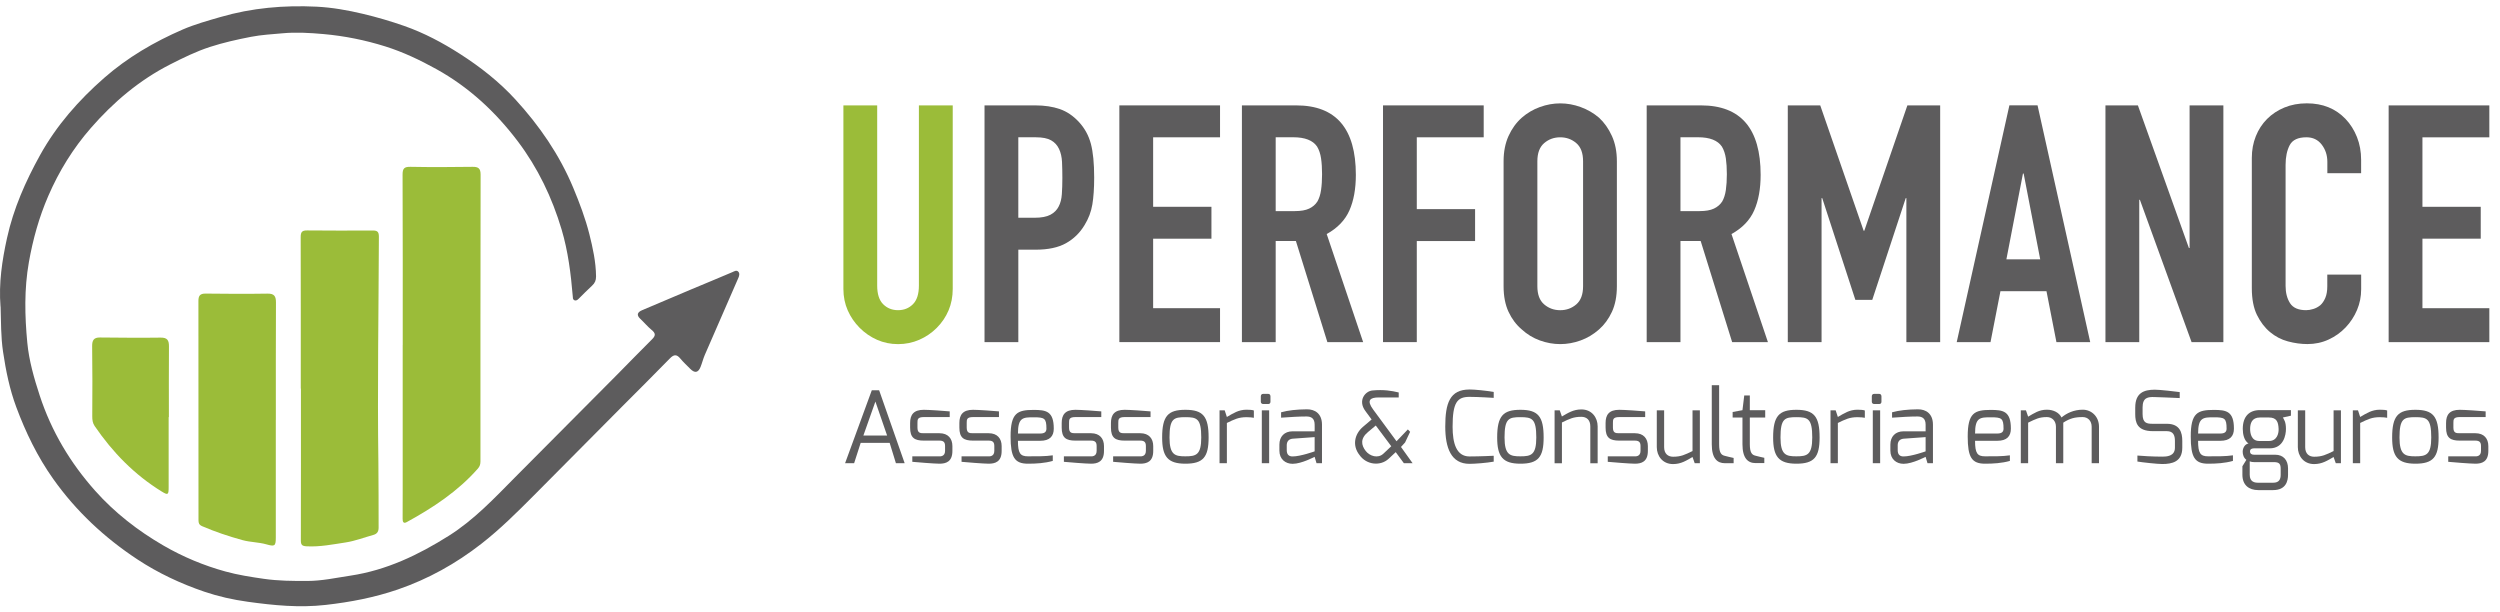 <svg width="200" height="49" viewBox="0 0 200 49" fill="none" xmlns="http://www.w3.org/2000/svg">
<g clip-path="url(#clip0_34_1522)">
<path d="M0.042 24.529C-0.109 22.665 0.167 20.834 0.563 19.035C1.079 16.693 2.039 14.513 3.203 12.413C4.528 10.022 6.304 8.011 8.335 6.232C10.2 4.597 12.332 3.353 14.604 2.367C15.58 1.944 16.603 1.662 17.625 1.365C20.15 0.629 22.722 0.407 25.323 0.534C26.569 0.596 27.806 0.815 29.034 1.107C30.164 1.376 31.265 1.698 32.358 2.082C33.936 2.637 35.398 3.416 36.797 4.312C38.419 5.351 39.932 6.534 41.241 7.967C43.162 10.068 44.753 12.374 45.859 15.022C46.365 16.235 46.828 17.465 47.148 18.728C47.424 19.827 47.672 20.954 47.684 22.11C47.687 22.43 47.593 22.647 47.363 22.856C46.992 23.19 46.649 23.555 46.29 23.904C46.192 24 46.078 24.088 45.933 24.01C45.814 23.946 45.83 23.817 45.821 23.703C45.669 21.901 45.448 20.109 44.931 18.368C44.167 15.804 43.026 13.424 41.413 11.292C39.629 8.935 37.493 6.957 34.902 5.525C33.6 4.805 32.255 4.163 30.824 3.713C29.207 3.207 27.573 2.877 25.879 2.725C24.785 2.628 23.686 2.563 22.616 2.662C21.781 2.739 20.927 2.782 20.081 2.946C18.965 3.162 17.863 3.409 16.79 3.757C15.689 4.115 14.643 4.63 13.61 5.156C11.148 6.411 9.08 8.162 7.268 10.241C5.844 11.873 4.722 13.692 3.862 15.678C3.125 17.378 2.634 19.142 2.31 20.977C1.93 23.129 1.981 25.277 2.184 27.416C2.32 28.846 2.723 30.253 3.176 31.638C4.114 34.502 5.622 37.026 7.606 39.254C9.177 41.02 11.039 42.463 13.084 43.648C14.642 44.55 16.305 45.243 18.029 45.718C19.022 45.993 20.063 46.155 21.099 46.305C22.267 46.474 23.424 46.48 24.588 46.477C25.754 46.474 26.889 46.225 28.038 46.051C30.924 45.616 33.473 44.394 35.903 42.863C37.929 41.587 39.554 39.851 41.224 38.164C43.938 35.426 46.661 32.7 49.377 29.966C50.312 29.026 51.229 28.067 52.172 27.135C52.471 26.84 52.444 26.652 52.132 26.396C51.806 26.129 51.535 25.796 51.226 25.508C50.883 25.189 51.014 24.968 51.367 24.817C52.66 24.261 53.959 23.713 55.257 23.168C56.367 22.701 57.481 22.247 58.588 21.772C58.753 21.701 58.912 21.589 59.056 21.728C59.192 21.86 59.144 22.059 59.074 22.22C58.179 24.279 57.277 26.333 56.385 28.392C56.25 28.704 56.171 29.041 56.044 29.356C55.857 29.821 55.583 29.87 55.227 29.514C54.955 29.241 54.671 28.977 54.426 28.683C54.133 28.332 53.911 28.345 53.59 28.675C52.332 29.969 51.047 31.238 49.776 32.517C47.421 34.888 45.071 37.264 42.712 39.632C41.363 40.986 40.01 42.334 38.498 43.511C36.471 45.09 34.261 46.321 31.829 47.158C29.948 47.804 28.027 48.17 26.049 48.394C23.947 48.632 21.902 48.429 19.835 48.143C18.641 47.978 17.467 47.717 16.345 47.335C14.463 46.693 12.655 45.85 10.982 44.745C8.355 43.012 6.088 40.895 4.261 38.32C3.001 36.546 2.053 34.589 1.3 32.563C0.775 31.154 0.469 29.662 0.245 28.15C0.064 26.936 0.087 25.733 0.048 24.526L0.042 24.529Z" fill="#5D5C5D"/>
<path d="M32.218 27.597C32.218 23.06 32.227 18.524 32.206 13.986C32.203 13.472 32.339 13.335 32.848 13.346C34.5 13.379 36.153 13.368 37.805 13.346C38.273 13.34 38.45 13.479 38.449 13.971C38.434 21.616 38.434 29.262 38.437 36.906C38.437 37.134 38.385 37.312 38.237 37.48C36.632 39.308 34.641 40.616 32.536 41.77C32.27 41.916 32.207 41.734 32.21 41.497C32.216 40.821 32.215 40.146 32.215 39.47C32.215 35.513 32.215 31.554 32.215 27.597H32.218Z" fill="#9BBC39"/>
<path d="M24.062 31.079C24.062 27.044 24.067 23.009 24.055 18.975C24.055 18.585 24.143 18.428 24.566 18.434C26.314 18.455 28.063 18.446 29.811 18.44C30.159 18.44 30.313 18.515 30.311 18.932C30.289 24.973 30.188 31.016 30.271 37.057C30.295 38.774 30.279 40.491 30.289 42.208C30.291 42.523 30.171 42.71 29.868 42.794C29.134 42.995 28.413 43.279 27.666 43.393C26.631 43.55 25.594 43.762 24.53 43.705C24.177 43.685 24.068 43.6 24.068 43.243C24.079 39.188 24.074 35.135 24.074 31.08C24.07 31.08 24.065 31.08 24.061 31.08L24.062 31.079Z" fill="#9BBC39"/>
<path d="M22.064 33.585C22.064 36.731 22.065 39.875 22.064 43.021C22.064 43.697 21.968 43.733 21.317 43.549C20.695 43.372 20.038 43.384 19.404 43.211C18.302 42.908 17.225 42.55 16.175 42.097C15.928 41.991 15.879 41.851 15.879 41.616C15.882 35.768 15.88 29.921 15.873 24.073C15.873 23.666 16 23.483 16.441 23.487C18.091 23.508 19.744 23.517 21.394 23.49C21.944 23.481 22.08 23.696 22.077 24.207C22.061 27.333 22.068 30.46 22.068 33.586H22.065L22.064 33.585Z" fill="#9BBC39"/>
<path d="M13.492 33.369C13.492 35.237 13.493 37.105 13.492 38.975C13.492 39.592 13.441 39.63 12.94 39.323C10.761 37.983 9.014 36.191 7.573 34.084C7.411 33.849 7.38 33.594 7.381 33.303C7.396 31.434 7.396 29.566 7.372 27.698C7.366 27.228 7.499 26.994 7.994 26.999C9.612 27.014 11.23 27.032 12.848 27.009C13.383 27.002 13.521 27.221 13.517 27.71C13.502 29.598 13.511 31.484 13.511 33.372H13.492V33.369Z" fill="#9BBC39"/>
<path d="M76.218 8.431V23.114C76.218 23.734 76.107 24.306 75.886 24.829C75.665 25.352 75.351 25.817 74.945 26.225C74.539 26.633 74.071 26.952 73.541 27.183C73.01 27.414 72.446 27.53 71.845 27.53C71.245 27.53 70.683 27.414 70.163 27.183C69.642 26.952 69.179 26.634 68.772 26.225C68.366 25.817 68.048 25.352 67.818 24.829C67.588 24.306 67.472 23.734 67.472 23.114V8.431H70.175V22.847C70.175 23.521 70.333 24.016 70.652 24.336C70.97 24.655 71.367 24.814 71.844 24.814C72.32 24.814 72.718 24.655 73.036 24.336C73.354 24.016 73.512 23.52 73.512 22.847V8.431H76.215H76.218Z" fill="#9BBC39"/>
<path d="M78.762 27.368V8.431H82.817C83.559 8.431 84.212 8.528 84.778 8.723C85.343 8.918 85.855 9.264 86.315 9.761C86.774 10.257 87.092 10.837 87.27 11.503C87.446 12.167 87.534 13.069 87.534 14.202C87.534 15.054 87.485 15.772 87.388 16.357C87.291 16.942 87.083 17.492 86.765 18.006C86.394 18.627 85.898 19.11 85.281 19.456C84.663 19.803 83.85 19.975 82.843 19.975H81.466V27.369H78.763L78.762 27.368ZM81.465 10.983V17.42H82.763C83.309 17.42 83.734 17.341 84.034 17.18C84.334 17.021 84.555 16.799 84.696 16.516C84.838 16.25 84.921 15.922 84.948 15.532C84.975 15.142 84.989 14.707 84.989 14.229C84.989 13.787 84.98 13.366 84.962 12.965C84.944 12.566 84.865 12.217 84.723 11.914C84.581 11.613 84.369 11.382 84.086 11.223C83.804 11.064 83.398 10.983 82.867 10.983H81.463H81.465Z" fill="#5D5C5D"/>
<path d="M89.548 27.368V8.431H97.603V10.984H92.251V16.543H96.915V19.096H92.251V24.655H97.603V27.368H89.548Z" fill="#5D5C5D"/>
<path d="M99.353 27.368V8.431H103.698C106.879 8.431 108.468 10.284 108.468 13.989C108.468 15.106 108.297 16.055 107.952 16.835C107.606 17.615 107.001 18.245 106.136 18.723L109.051 27.368H106.189L103.672 19.282H102.055V27.368H99.353ZM102.055 10.983V16.888H103.592C104.069 16.888 104.448 16.822 104.732 16.688C105.015 16.555 105.236 16.364 105.394 16.117C105.534 15.87 105.633 15.564 105.685 15.199C105.738 14.836 105.765 14.415 105.765 13.935C105.765 13.455 105.738 13.036 105.685 12.671C105.632 12.308 105.527 11.993 105.367 11.726C105.031 11.23 104.396 10.981 103.459 10.981H102.055V10.983Z" fill="#5D5C5D"/>
<path d="M110.641 27.368V8.431H118.696V10.984H113.343V16.73H118.007V19.284H113.343V27.369H110.641V27.368Z" fill="#5D5C5D"/>
<path d="M120.287 12.899C120.287 12.137 120.42 11.463 120.684 10.878C120.949 10.293 121.303 9.806 121.745 9.414C122.169 9.043 122.65 8.759 123.189 8.563C123.729 8.368 124.271 8.27 124.819 8.27C125.368 8.27 125.91 8.368 126.449 8.563C126.989 8.758 127.479 9.041 127.919 9.414C128.343 9.804 128.687 10.292 128.953 10.878C129.219 11.463 129.35 12.137 129.35 12.899V22.901C129.35 23.698 129.217 24.381 128.953 24.949C128.689 25.517 128.343 25.987 127.919 26.358C127.477 26.748 126.987 27.041 126.449 27.236C125.91 27.431 125.368 27.528 124.819 27.528C124.271 27.528 123.729 27.431 123.189 27.236C122.65 27.041 122.169 26.748 121.745 26.358C121.303 25.987 120.95 25.516 120.684 24.949C120.42 24.382 120.287 23.698 120.287 22.901V12.899ZM122.989 22.901C122.989 23.558 123.17 24.04 123.533 24.351C123.895 24.661 124.323 24.816 124.818 24.816C125.312 24.816 125.741 24.661 126.103 24.351C126.464 24.04 126.646 23.558 126.646 22.901V12.899C126.646 12.244 126.466 11.76 126.103 11.449C125.741 11.139 125.312 10.984 124.818 10.984C124.323 10.984 123.895 11.14 123.533 11.449C123.172 11.76 122.989 12.242 122.989 12.899V22.901Z" fill="#5D5C5D"/>
<path d="M131.735 27.368V8.431H136.08C139.261 8.431 140.851 10.284 140.851 13.989C140.851 15.106 140.679 16.055 140.334 16.835C139.989 17.615 139.384 18.245 138.519 18.723L141.433 27.368H138.571L136.054 19.282H134.437V27.368H131.735ZM134.437 10.983V16.888H135.974C136.451 16.888 136.83 16.822 137.114 16.688C137.397 16.555 137.618 16.364 137.778 16.117C137.918 15.87 138.017 15.564 138.069 15.199C138.121 14.836 138.148 14.415 138.148 13.935C138.148 13.455 138.121 13.036 138.069 12.671C138.015 12.308 137.911 11.993 137.751 11.726C137.415 11.23 136.778 10.981 135.843 10.981H134.439L134.437 10.983Z" fill="#5D5C5D"/>
<path d="M143.023 27.368V8.431H145.619L149.091 18.458H149.145L152.59 8.431H155.213V27.369H152.51V15.852H152.458L149.781 23.991H148.429L145.779 15.852H145.725V27.369H143.023V27.368Z" fill="#5D5C5D"/>
<path d="M156.538 27.368L160.751 8.429H163.004L167.217 27.368H164.514L163.719 23.298H160.035L159.241 27.368H156.538ZM163.216 20.744L161.891 13.883H161.837L160.512 20.744H163.214H163.216Z" fill="#5D5C5D"/>
<path d="M168.436 27.368V8.431H171.032L175.113 19.842H175.167V8.431H177.87V27.369H175.326L171.192 15.985H171.14V27.369H168.437L168.436 27.368Z" fill="#5D5C5D"/>
<path d="M188.893 21.968V23.138C188.893 23.723 188.783 24.277 188.562 24.801C188.34 25.324 188.036 25.789 187.647 26.197C187.259 26.605 186.803 26.928 186.282 27.167C185.76 27.407 185.199 27.525 184.6 27.525C184.087 27.525 183.566 27.455 183.036 27.312C182.505 27.171 182.029 26.922 181.604 26.567C181.18 26.213 180.832 25.756 180.557 25.197C180.284 24.637 180.146 23.925 180.146 23.055V12.629C180.146 12.008 180.252 11.433 180.465 10.9C180.677 10.368 180.977 9.908 181.365 9.518C181.754 9.128 182.217 8.822 182.756 8.6C183.296 8.378 183.892 8.267 184.544 8.267C185.816 8.267 186.85 8.684 187.644 9.518C188.033 9.926 188.337 10.409 188.559 10.968C188.78 11.527 188.89 12.134 188.89 12.79V13.854H186.188V12.95C186.188 12.418 186.037 11.958 185.737 11.568C185.436 11.178 185.03 10.983 184.518 10.983C183.845 10.983 183.4 11.191 183.179 11.608C182.958 12.025 182.847 12.553 182.847 13.19V22.872C182.847 23.423 182.967 23.883 183.204 24.255C183.443 24.627 183.871 24.814 184.489 24.814C184.665 24.814 184.855 24.783 185.058 24.721C185.262 24.66 185.451 24.558 185.628 24.415C185.786 24.274 185.919 24.079 186.025 23.831C186.131 23.583 186.183 23.273 186.183 22.899V21.968H188.886H188.893Z" fill="#5D5C5D"/>
<path d="M191.092 27.368V8.431H199.147V10.984H193.795V16.543H198.459V19.096H193.795V24.655H199.147V27.368H191.092Z" fill="#5D5C5D"/>
<path d="M69.745 31.223H70.332L72.373 37.057H71.673L71.173 35.432H68.854L68.33 37.057H67.607L69.743 31.223H69.745ZM70.968 34.841L70.032 32.124L69.071 34.841H70.968Z" fill="#5D5C5D"/>
<path d="M72.81 33.837C72.81 33.183 73.088 32.784 73.905 32.784C74.318 32.784 75.565 32.872 75.977 32.911V33.366H73.905C73.397 33.366 73.397 33.565 73.397 33.837V34.204C73.397 34.642 73.612 34.658 73.905 34.658H75.16C75.85 34.658 76.192 35.089 76.192 35.687V36.077C76.192 36.945 75.668 37.096 75.16 37.096C74.772 37.096 73.287 36.977 72.985 36.945V36.507H75.16C75.16 36.507 75.605 36.555 75.605 36.077V35.687C75.605 35.408 75.51 35.249 75.16 35.249H73.905C73.158 35.249 72.81 35.026 72.81 34.205V33.838V33.837Z" fill="#5D5C5D"/>
<path d="M76.75 33.837C76.75 33.183 77.028 32.784 77.845 32.784C78.257 32.784 79.504 32.872 79.917 32.911V33.366H77.845C77.337 33.366 77.337 33.565 77.337 33.837V34.204C77.337 34.642 77.552 34.658 77.845 34.658H79.1C79.79 34.658 80.132 35.089 80.132 35.687V36.077C80.132 36.945 79.608 37.096 79.1 37.096C78.711 37.096 77.226 36.977 76.924 36.945V36.507H79.1C79.1 36.507 79.545 36.555 79.545 36.077V35.687C79.545 35.408 79.449 35.249 79.1 35.249H77.845C77.098 35.249 76.75 35.026 76.75 34.205V33.838V33.837Z" fill="#5D5C5D"/>
<path d="M82.689 32.793C83.681 32.793 84.302 32.889 84.302 34.291C84.302 34.904 83.976 35.263 83.214 35.263H81.435C81.435 36.258 81.617 36.506 82.237 36.506C82.967 36.506 83.626 36.513 84.222 36.426V36.873C83.578 37.056 82.896 37.096 82.237 37.096C81.164 37.096 80.847 36.579 80.847 34.921C80.847 33.031 81.387 32.793 82.689 32.793ZM83.214 34.682C83.564 34.682 83.714 34.555 83.714 34.292C83.714 33.456 83.556 33.384 82.698 33.384C81.841 33.384 81.436 33.391 81.436 34.682H83.215H83.214Z" fill="#5D5C5D"/>
<path d="M84.936 33.837C84.936 33.183 85.214 32.784 86.031 32.784C86.444 32.784 87.691 32.872 88.103 32.911V33.366H86.031C85.523 33.366 85.523 33.565 85.523 33.837V34.204C85.523 34.642 85.739 34.658 86.031 34.658H87.286C87.977 34.658 88.319 35.089 88.319 35.687V36.077C88.319 36.945 87.794 37.096 87.286 37.096C86.898 37.096 85.413 36.977 85.111 36.945V36.507H87.286C87.286 36.507 87.731 36.555 87.731 36.077V35.687C87.731 35.408 87.636 35.249 87.286 35.249H86.031C85.284 35.249 84.936 35.026 84.936 34.205V33.838V33.837Z" fill="#5D5C5D"/>
<path d="M88.876 33.837C88.876 33.183 89.154 32.784 89.971 32.784C90.383 32.784 91.631 32.872 92.043 32.911V33.366H89.971C89.463 33.366 89.463 33.565 89.463 33.837V34.204C89.463 34.642 89.678 34.658 89.971 34.658H91.226C91.916 34.658 92.258 35.089 92.258 35.687V36.077C92.258 36.945 91.734 37.096 91.226 37.096C90.837 37.096 89.352 36.977 89.051 36.945V36.507H91.226C91.226 36.507 91.671 36.555 91.671 36.077V35.687C91.671 35.408 91.575 35.249 91.226 35.249H89.971C89.224 35.249 88.876 35.026 88.876 34.205V33.838V33.837Z" fill="#5D5C5D"/>
<path d="M94.831 32.784C96.251 32.784 96.689 33.318 96.689 35C96.689 36.57 96.253 37.096 94.831 37.096C93.408 37.096 92.972 36.515 92.972 35C92.972 33.271 93.449 32.784 94.831 32.784ZM94.831 36.506C95.688 36.506 96.1 36.395 96.1 34.999C96.1 33.484 95.758 33.373 94.831 33.373C93.903 33.373 93.561 33.477 93.561 34.999C93.561 36.41 94.013 36.506 94.831 36.506Z" fill="#5D5C5D"/>
<path d="M97.563 32.824H97.975L98.15 33.358C98.634 33.079 99.072 32.776 99.722 32.776C99.952 32.776 100.215 32.793 100.309 32.841V33.423C100.213 33.399 99.952 33.375 99.722 33.375C99.087 33.375 98.761 33.543 98.15 33.837V37.056H97.563V32.824Z" fill="#5D5C5D"/>
<path d="M100.866 31.709C100.866 31.589 100.93 31.509 101.057 31.509H101.455C101.574 31.509 101.637 31.596 101.637 31.709V32.139C101.637 32.259 101.565 32.322 101.455 32.322H101.057C100.947 32.322 100.866 32.25 100.866 32.139V31.709ZM100.945 32.824H101.532V37.056H100.945V32.824Z" fill="#5D5C5D"/>
<path d="M102.352 35.566C102.352 34.928 102.75 34.505 103.409 34.505C103.409 34.505 105.171 34.513 105.171 34.505C105.171 34.505 105.179 33.979 105.171 33.972C105.171 33.486 104.917 33.318 104.52 33.318C103.948 33.318 103.258 33.358 102.487 33.414V32.983C103.05 32.825 103.757 32.752 104.544 32.745C105.203 32.737 105.759 33.096 105.759 33.973V37.057H105.322L105.171 36.548C105.155 36.548 104.132 37.105 103.409 37.105C102.829 37.105 102.352 36.731 102.352 36.053V35.567V35.566ZM103.409 36.515C104.044 36.515 105.171 36.108 105.171 36.108V34.969L103.409 35.096C103.066 35.128 102.94 35.359 102.94 35.614V36.012C102.94 36.395 103.138 36.515 103.409 36.515Z" fill="#5D5C5D"/>
<path d="M109.047 34.139L109.729 33.558L109.229 32.88C108.601 32.027 109.229 31.293 109.785 31.238C110.706 31.151 111.325 31.262 111.897 31.397V31.796H110.285C109.602 31.796 109.308 32.027 109.856 32.767L111.722 35.301L112.628 34.354L112.81 34.546L112.405 35.399L112.079 35.757L113.008 37.056H112.309L111.658 36.171L111.086 36.705C110.442 37.303 109.323 37.207 108.76 36.402C108.164 35.645 108.355 34.729 109.045 34.139H109.047ZM110.666 36.299L111.301 35.7L110.062 34.042L109.443 34.559C108.808 35.086 108.894 35.612 109.26 36.081C109.578 36.488 110.237 36.703 110.666 36.297V36.299Z" fill="#5D5C5D"/>
<path d="M117.559 31.158C117.971 31.158 118.941 31.254 119.497 31.358V31.829C119.489 31.829 118.289 31.749 117.559 31.749C116.567 31.749 116.208 32.204 116.208 34.141C116.208 35.449 116.503 36.516 117.559 36.516C118.393 36.516 119.497 36.461 119.497 36.461V36.931C118.941 37.035 117.973 37.107 117.559 37.107C116.09 37.107 115.621 35.84 115.621 34.126C115.621 32.261 115.978 31.161 117.559 31.161V31.158Z" fill="#5D5C5D"/>
<path d="M121.633 32.784C123.054 32.784 123.491 33.318 123.491 35C123.491 36.57 123.055 37.096 121.633 37.096C120.211 37.096 119.774 36.515 119.774 35C119.774 33.271 120.251 32.784 121.633 32.784ZM121.633 36.506C122.49 36.506 122.903 36.395 122.903 34.999C122.903 33.484 122.561 33.373 121.633 33.373C120.705 33.373 120.363 33.477 120.363 34.999C120.363 36.41 120.816 36.506 121.633 36.506Z" fill="#5D5C5D"/>
<path d="M124.365 32.824H124.778L124.952 33.319C125.436 33.04 125.865 32.754 126.509 32.754C127.35 32.754 127.812 33.408 127.812 34.109V37.059H127.225V34.109C127.225 33.583 126.915 33.345 126.51 33.345C125.876 33.345 125.565 33.504 124.954 33.799V37.059H124.367V32.827L124.365 32.824Z" fill="#5D5C5D"/>
<path d="M128.447 33.837C128.447 33.183 128.724 32.784 129.542 32.784C129.954 32.784 131.201 32.872 131.614 32.911V33.366H129.542C129.034 33.366 129.034 33.565 129.034 33.837V34.204C129.034 34.642 129.249 34.658 129.542 34.658H130.796C131.487 34.658 131.829 35.089 131.829 35.687V36.077C131.829 36.945 131.304 37.096 130.796 37.096C130.408 37.096 128.923 36.977 128.621 36.945V36.507H130.796C130.796 36.507 131.242 36.555 131.242 36.077V35.687C131.242 35.408 131.146 35.249 130.796 35.249H129.542C128.795 35.249 128.447 35.026 128.447 34.205V33.838V33.837Z" fill="#5D5C5D"/>
<path d="M132.544 32.824H133.131V35.774C133.131 36.3 133.441 36.538 133.846 36.538C134.48 36.538 134.791 36.38 135.402 36.084V32.824H135.989V37.056H135.577L135.402 36.561C134.918 36.84 134.489 37.126 133.846 37.126C133.004 37.126 132.543 36.472 132.543 35.771V32.821L132.544 32.824Z" fill="#5D5C5D"/>
<path d="M136.944 30.817H137.531V35.55C137.531 36.243 137.713 36.404 137.984 36.467C137.984 36.467 138.635 36.635 138.69 36.635V37.057H137.991C137.38 37.057 136.942 36.675 136.942 35.55V30.817H136.944Z" fill="#5D5C5D"/>
<path d="M138.611 32.959L139.397 32.815L139.54 31.635H139.986V32.815H141.217V33.405H139.986V35.54C139.986 36.233 140.168 36.393 140.438 36.456C140.438 36.456 141.09 36.624 141.145 36.624V37.047H140.446C139.835 37.047 139.397 36.664 139.397 35.54V33.405H138.611V32.958V32.959Z" fill="#5D5C5D"/>
<path d="M143.71 32.784C145.131 32.784 145.568 33.318 145.568 35C145.568 36.57 145.132 37.096 143.71 37.096C142.288 37.096 141.851 36.515 141.851 35C141.851 33.271 142.328 32.784 143.71 32.784ZM143.71 36.506C144.567 36.506 144.98 36.395 144.98 34.999C144.98 33.484 144.638 33.373 143.71 33.373C142.782 33.373 142.44 33.477 142.44 34.999C142.44 36.41 142.893 36.506 143.71 36.506Z" fill="#5D5C5D"/>
<path d="M146.441 32.824H146.853L147.028 33.358C147.512 33.079 147.95 32.776 148.599 32.776C148.83 32.776 149.092 32.793 149.187 32.841V33.423C149.091 33.399 148.83 33.375 148.599 33.375C147.965 33.375 147.639 33.543 147.028 33.837V37.056H146.441V32.824Z" fill="#5D5C5D"/>
<path d="M149.745 31.709C149.745 31.589 149.81 31.509 149.936 31.509H150.334C150.453 31.509 150.516 31.596 150.516 31.709V32.139C150.516 32.259 150.444 32.322 150.334 32.322H149.936C149.826 32.322 149.745 32.25 149.745 32.139V31.709ZM149.824 32.824H150.412V37.056H149.824V32.824Z" fill="#5D5C5D"/>
<path d="M151.23 35.566C151.23 34.928 151.628 34.505 152.286 34.505C152.286 34.505 154.049 34.513 154.049 34.505C154.049 34.505 154.057 33.979 154.049 33.972C154.049 33.486 153.795 33.318 153.398 33.318C152.826 33.318 152.136 33.358 151.365 33.414V32.983C151.928 32.825 152.634 32.752 153.422 32.745C154.081 32.737 154.636 33.096 154.636 33.973V37.057H154.2L154.049 36.548C154.033 36.548 153.009 37.105 152.286 37.105C151.707 37.105 151.23 36.731 151.23 36.053V35.567V35.566ZM152.286 36.515C152.921 36.515 154.049 36.108 154.049 36.108V34.969L152.286 35.096C151.944 35.128 151.817 35.359 151.817 35.614V36.012C151.817 36.395 152.016 36.515 152.286 36.515Z" fill="#5D5C5D"/>
<path d="M159.259 32.793C160.25 32.793 160.87 32.889 160.87 34.291C160.87 34.904 160.545 35.263 159.783 35.263H158.004C158.004 36.258 158.186 36.506 158.806 36.506C159.536 36.506 160.195 36.513 160.791 36.426V36.873C160.147 37.056 159.465 37.096 158.806 37.096C157.733 37.096 157.417 36.579 157.417 34.921C157.417 33.031 157.956 32.793 159.259 32.793ZM159.783 34.682C160.132 34.682 160.283 34.555 160.283 34.292C160.283 33.456 160.125 33.384 159.267 33.384C158.41 33.384 158.005 33.391 158.005 34.682H159.784H159.783Z" fill="#5D5C5D"/>
<path d="M161.664 32.824H162.076L162.251 33.334C162.735 33.055 163.125 32.776 163.752 32.776C164.268 32.776 164.737 33.007 164.919 33.399C165.331 33.055 165.911 32.776 166.618 32.776C167.324 32.776 167.92 33.327 167.92 34.139V37.056H167.333V34.139C167.333 33.669 167.031 33.366 166.619 33.366C165.992 33.366 165.587 33.469 165.062 33.812V37.056H164.475V34.139C164.475 33.669 164.166 33.366 163.752 33.366C163.141 33.366 162.863 33.517 162.251 33.812V37.056H161.664V32.824Z" fill="#5D5C5D"/>
<path d="M170.82 32.594C170.82 31.438 171.503 31.175 172.391 31.175C172.813 31.175 174.075 31.326 174.377 31.367V31.845C173.869 31.814 172.391 31.766 172.391 31.766C171.836 31.742 171.407 31.797 171.407 32.595V33.121C171.407 33.847 171.74 33.903 172.217 33.903H173.345C174.401 33.903 174.583 34.619 174.583 35.273V35.815C174.583 36.947 173.766 37.122 172.979 37.122C172.59 37.122 171.359 36.987 170.993 36.923V36.444C171.311 36.476 172.239 36.531 172.979 36.531C173.304 36.531 173.994 36.515 173.994 35.815V35.273C173.994 34.819 173.86 34.492 173.343 34.492H172.232C170.962 34.492 170.818 33.79 170.818 33.121V32.595L170.82 32.594Z" fill="#5D5C5D"/>
<path d="M177.102 32.793C178.094 32.793 178.714 32.889 178.714 34.291C178.714 34.904 178.388 35.263 177.626 35.263H175.847C175.847 36.258 176.029 36.506 176.649 36.506C177.38 36.506 178.038 36.513 178.635 36.426V36.873C177.991 37.056 177.308 37.096 176.649 37.096C175.576 37.096 175.26 36.579 175.26 34.921C175.26 33.031 175.799 32.793 177.102 32.793ZM177.626 34.682C177.976 34.682 178.127 34.555 178.127 34.292C178.127 33.456 177.968 33.384 177.111 33.384C176.253 33.384 175.848 33.391 175.848 34.682H177.628H177.626Z" fill="#5D5C5D"/>
<path d="M179.882 35.478C179.532 35.255 179.422 34.738 179.422 34.315C179.422 33.303 179.946 32.808 180.796 32.808H183.273V33.255L182.629 33.399C182.716 33.567 182.876 33.733 182.876 34.315C182.876 34.793 182.694 35.868 181.566 35.868H180.327C180.2 35.868 180.001 35.9 180.001 36.107C180.001 36.314 180.151 36.378 180.327 36.378H182.018C182.674 36.378 183.043 36.816 183.043 37.477V37.98C183.043 38.458 182.892 39.208 181.852 39.208H180.662C179.915 39.208 179.392 38.809 179.392 37.98V37.302L179.71 36.785C179.488 36.626 179.416 36.354 179.416 36.138C179.416 35.876 179.559 35.54 179.885 35.477L179.882 35.478ZM180.66 38.618H181.851C182.32 38.618 182.454 38.356 182.454 37.981V37.519C182.454 37.144 182.372 36.969 181.915 36.969H180.335C180.088 36.969 179.978 36.904 179.978 36.904V37.981C179.978 38.563 180.382 38.618 180.66 38.618ZM180.739 35.279H181.518C182.153 35.279 182.304 34.69 182.289 34.315C182.265 33.757 182.138 33.399 181.51 33.399H180.796C180.145 33.399 180.01 33.877 180.01 34.315C180.01 34.705 180.13 35.279 180.741 35.279H180.739Z" fill="#5D5C5D"/>
<path d="M183.829 32.824H184.416V35.774C184.416 36.3 184.725 36.538 185.13 36.538C185.765 36.538 186.076 36.38 186.687 36.084V32.824H187.274V37.056H186.862L186.687 36.561C186.203 36.84 185.774 37.126 185.13 37.126C184.289 37.126 183.827 36.472 183.827 35.771V32.821L183.829 32.824Z" fill="#5D5C5D"/>
<path d="M188.227 32.824H188.639L188.814 33.358C189.298 33.079 189.736 32.776 190.386 32.776C190.616 32.776 190.879 32.793 190.973 32.841V33.423C190.877 33.399 190.616 33.375 190.386 33.375C189.751 33.375 189.425 33.543 188.814 33.837V37.056H188.227V32.824Z" fill="#5D5C5D"/>
<path d="M193.23 32.784C194.651 32.784 195.088 33.318 195.088 35C195.088 36.57 194.652 37.096 193.23 37.096C191.808 37.096 191.372 36.515 191.372 35C191.372 33.271 191.848 32.784 193.23 32.784ZM193.23 36.506C194.088 36.506 194.5 36.395 194.5 34.999C194.5 33.484 194.158 33.373 193.23 33.373C192.302 33.373 191.96 33.477 191.96 34.999C191.96 36.41 192.413 36.506 193.23 36.506Z" fill="#5D5C5D"/>
<path d="M195.685 33.837C195.685 33.183 195.962 32.784 196.78 32.784C197.192 32.784 198.439 32.872 198.852 32.911V33.366H196.78C196.272 33.366 196.272 33.565 196.272 33.837V34.204C196.272 34.642 196.487 34.658 196.78 34.658H198.034C198.725 34.658 199.067 35.089 199.067 35.687V36.077C199.067 36.945 198.542 37.096 198.034 37.096C197.646 37.096 196.161 36.977 195.859 36.945V36.507H198.034C198.034 36.507 198.48 36.555 198.48 36.077V35.687C198.48 35.408 198.384 35.249 198.034 35.249H196.78C196.033 35.249 195.685 35.026 195.685 34.205V33.838V33.837Z" fill="#5D5C5D"/>
</g>
<defs>
<clipPath id="clip0_34_1522">
<rect width="199.149" height="48" fill="white" transform="translate(0 0.5)"/>
</clipPath>
</defs>
</svg>
